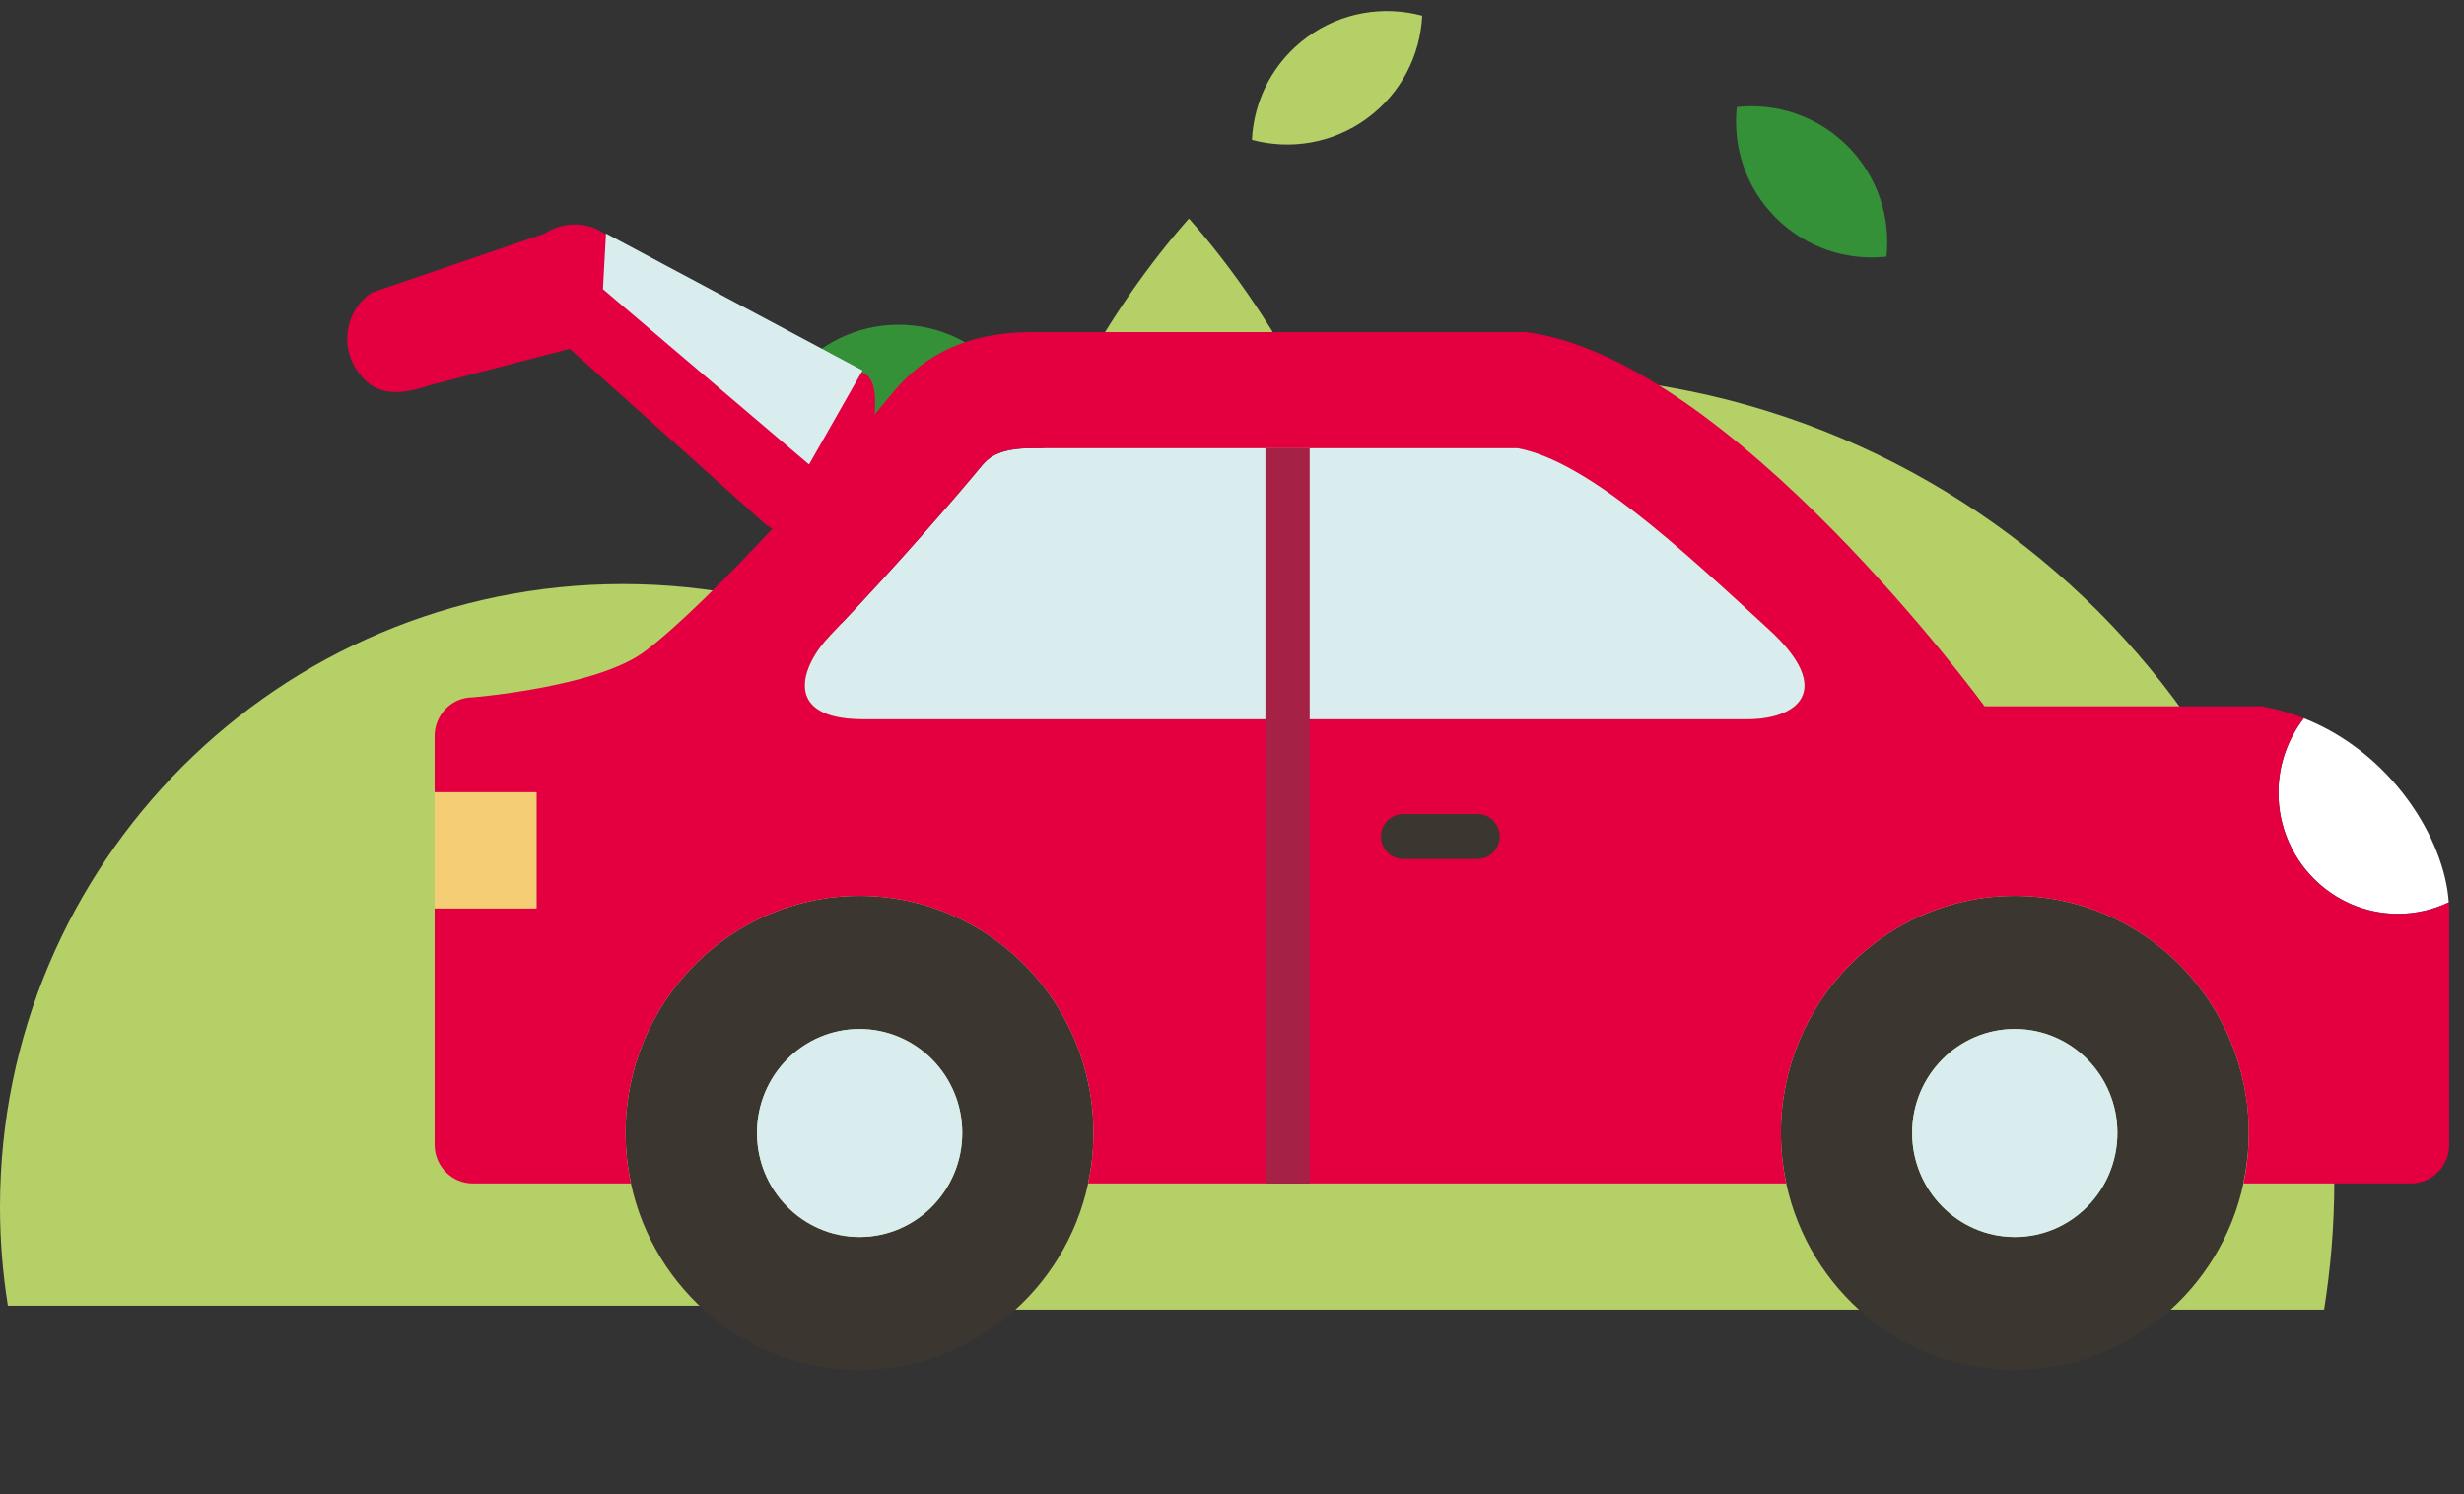 <?xml version="1.0" encoding="UTF-8"?>
<svg width="183px" height="111px" viewBox="0 0 183 111" version="1.1" xmlns="http://www.w3.org/2000/svg" xmlns:xlink="http://www.w3.org/1999/xlink">
    <rect x="0" y="0" width="183" height="111" fill="#333333" stroke="none"/>
    <title>83C15EDB-D130-4B03-A527-51CF3EDA8277</title>
    <defs>
        <polygon id="path-1" points="0 0.145 92.521 0.145 92.521 53.745 0 53.745"></polygon>
    </defs>
    <g id="Pages" stroke="none" stroke-width="1" fill="none" fill-rule="evenodd">
        <g id="Home_particulier" transform="translate(-867, -3208)">
            <g id="illu_drive" transform="translate(867, 3208)">
                <path d="M91.936,96.983 C92.318,94.593 92.521,92.144 92.521,89.646 C92.521,64.098 71.809,43.383 46.261,43.383 C20.712,43.383 4.07254675e-14,64.098 4.07254675e-14,89.646 C4.07254675e-14,92.144 0.204,94.593 0.585,96.983 L91.936,96.983 Z" id="Fill-9" fill="#B6D068"></path>
                <path d="M172.608,97.279 C173.102,94.183 173.366,91.01 173.366,87.772 C173.366,54.675 146.532,27.839 113.431,27.839 C80.331,27.839 53.498,54.675 53.498,87.772 C53.498,91.01 53.761,94.183 54.256,97.279 L172.608,97.279 Z" id="Fill-12" fill="#B6D068"></path>
                <g id="Group-40" transform="translate(9.826, 0)">
                    <g id="Group-17" transform="translate(0, 0.391)">
                        <path d="M97.808,90.388 C98.223,86.335 98.458,82.187 98.458,77.939 C98.458,52.209 90.548,29.494 78.475,15.84 C66.401,29.494 58.492,52.209 58.492,77.939 C58.492,82.187 58.728,86.335 59.143,90.388 L97.808,90.388 Z" id="Fill-1" fill="#B6D068"></path>
                        <path d="M122.061,15.781 C124.307,18.027 127.351,18.991 130.281,18.675 C130.595,15.744 129.631,12.701 127.387,10.456 C125.138,8.207 122.097,7.245 119.165,7.558 C118.85,10.491 119.814,13.532 122.061,15.781" id="Fill-3" fill="#349138"></path>
                        <path d="M56.911,31.23 C60.073,31.23 62.894,29.764 64.736,27.48 C62.894,25.195 60.073,23.731 56.911,23.729 C53.745,23.731 50.926,25.195 49.084,27.48 C50.926,29.766 53.745,31.23 56.911,31.23" id="Fill-5" fill="#349138"></path>
                        <path d="M91.688,8.415 C94.242,6.55 95.659,3.706 95.801,0.774 C92.965,0.014 89.825,0.492 87.269,2.356 C84.712,4.222 83.296,7.065 83.154,9.997 C85.991,10.759 89.13,10.279 91.688,8.415" id="Fill-7" fill="#B6D068"></path>
                        <g id="Group-11" transform="translate(0, 55.678)">
                            <mask id="mask-2" fill="white">
                                <use xlink:href="#path-1"></use>
                            </mask>
                            <g id="Clip-10"></g>
                        </g>
                        <path d="M49.481,39.389 C48.528,39.389 47.573,39.05 46.804,38.36 L32.486,25.516 L22.22,28.19 C19.415,29.137 17.849,28.903 16.625,27.012 C15.401,25.121 15.921,22.583 17.787,21.342 L30.636,16.952 C32.161,15.938 34.165,16.085 35.53,17.31 L54.584,27.48 C56.255,28.978 53.987,36.315 52.508,38.008 C51.709,38.922 50.598,39.389 49.481,39.389" id="Fill-15" fill="#E40040"></path>
                    </g>
                    <polygon id="Fill-18" fill="#D9EDEE" points="35.179 17.345 34.955 21.476 50.261 34.501 54.234 27.515"></polygon>
                    <g id="Group-35" transform="translate(22.108, 24.136)">
                        <path d="M63.691,9.153 L63.691,29.291 L32.167,29.291 C26.138,29.291 27.508,25.359 29.711,23.071 C34.556,18.016 39.269,12.54 40.848,10.619 C41.384,9.964 42.053,9.153 44.728,9.153 L63.691,9.153 Z" id="Fill-19" fill="#D9EDEE"></path>
                        <path d="M99.478,22.649 C104.345,27.125 101.594,29.291 97.846,29.291 L63.69,29.291 L63.69,9.154 L80.779,9.154 C85.942,10.12 92.759,16.473 99.478,22.649" id="Fill-21" fill="#D9EDEE"></path>
                        <path d="M139.17,29.213 C145.647,31.768 149.615,38.121 149.933,42.887 C148.793,43.431 147.522,43.741 146.174,43.741 C141.263,43.741 137.284,39.71 137.284,34.744 C137.284,32.657 137.996,30.735 139.17,29.213" id="Fill-23" fill="#FFFFFF"></path>
                        <path d="M117.708,42.408 C108.105,42.408 100.334,50.296 100.334,60.014 C100.334,60.714 100.378,61.403 100.454,62.081 C100.488,62.335 100.52,62.592 100.564,62.857 C100.618,63.157 100.674,63.469 100.739,63.768 L100.728,63.768 C102.427,71.688 109.377,77.619 117.708,77.619 C126.028,77.619 132.987,71.688 134.686,63.768 L134.675,63.768 C134.928,62.558 135.081,61.303 135.081,60.014 C135.081,50.296 127.298,42.408 117.708,42.408 M110.079,60.014 C110.079,55.749 113.498,52.294 117.708,52.294 C121.916,52.294 125.325,55.749 125.325,60.014 C125.325,64.279 121.916,67.745 117.708,67.745 C113.498,67.745 110.079,64.279 110.079,60.014" id="Fill-25" fill="#3B3630"></path>
                        <path d="M117.708,67.745 C113.498,67.745 110.079,64.279 110.079,60.014 C110.079,55.749 113.498,52.294 117.708,52.294 C121.916,52.294 125.325,55.749 125.325,60.014 C125.325,64.279 121.916,67.745 117.708,67.745" id="Fill-27" fill="#D9EDEE"></path>
                        <path d="M14.924,63.768 C16.623,71.688 23.584,77.619 31.903,77.619 C40.233,77.619 47.183,71.688 48.882,63.768 L48.871,63.768 C48.937,63.469 48.992,63.157 49.046,62.857 C49.09,62.592 49.123,62.335 49.157,62.081 C49.232,61.403 49.276,60.714 49.276,60.014 C49.276,50.295 41.505,42.408 31.903,42.408 C22.312,42.408 14.53,50.295 14.53,60.014 C14.53,60.714 14.573,61.403 14.65,62.081 C14.684,62.335 14.716,62.592 14.761,62.857 C14.815,63.157 14.869,63.469 14.935,63.768 L14.924,63.768 Z M24.285,60.014 C24.285,55.749 27.694,52.294 31.903,52.294 C36.112,52.294 39.533,55.749 39.533,60.014 C39.533,64.279 36.112,67.745 31.903,67.745 C27.694,67.745 24.285,64.279 24.285,60.014 L24.285,60.014 Z" id="Fill-29" fill="#3B3630"></path>
                        <path d="M24.285,60.014 C24.285,55.749 27.695,52.295 31.903,52.295 C36.112,52.295 39.532,55.749 39.532,60.014 C39.532,64.279 36.112,67.745 31.903,67.745 C27.695,67.745 24.285,64.279 24.285,60.014" id="Fill-31" fill="#D9EDEE"></path>
                        <path d="M14.924,63.768 C14.859,63.469 14.803,63.158 14.76,62.857 C14.717,62.602 14.673,62.335 14.65,62.081 C14.573,61.402 14.529,60.713 14.529,60.014 C14.529,50.295 22.312,42.408 31.903,42.408 C41.505,42.408 49.277,50.295 49.277,60.014 C49.277,60.713 49.232,61.402 49.156,62.081 C49.134,62.335 49.09,62.602 49.047,62.857 C49.002,63.158 48.948,63.469 48.883,63.768 L63.691,63.768 L100.728,63.768 C100.662,63.469 100.608,63.158 100.564,62.857 C100.52,62.602 100.476,62.335 100.454,62.081 C100.378,61.402 100.334,60.713 100.334,60.014 C100.334,50.295 108.105,42.408 117.708,42.408 C127.299,42.408 135.08,50.295 135.08,60.014 C135.08,61.303 134.949,62.558 134.686,63.768 L139.333,63.768 L147.138,63.768 C148.695,63.768 149.966,62.48 149.966,60.891 L149.966,56.104 L149.966,52.028 L149.966,43.486 C149.966,43.286 149.944,43.086 149.933,42.887 C148.793,43.431 147.521,43.741 146.173,43.741 C141.262,43.741 137.284,39.71 137.284,34.744 C137.284,32.656 137.997,30.735 139.169,29.213 C138.172,28.824 137.131,28.513 136.024,28.324 L115.46,28.324 C115.46,28.324 96.607,2.533 81.425,0.534 L44.728,0.534 C39.049,0.534 36.146,2.889 34.326,5.087 C30.445,9.797 20.81,20.594 15.955,24.248 C12.404,26.914 3.185,27.658 3.185,27.658 C1.618,27.658 0.346,28.946 0.346,30.535 L0.346,32.39 L0.346,34.711 L7.909,34.711 L7.909,43.33 L0.346,43.33 L0.346,52.028 L0.346,54.904 L0.346,60.891 C0.346,62.48 1.618,63.768 3.185,63.768 L11.46,63.768 L14.924,63.768 Z M32.167,29.29 C26.137,29.29 27.508,25.358 29.711,23.071 C34.556,18.016 39.269,12.54 40.848,10.62 C41.384,9.963 42.053,9.153 44.728,9.153 L63.691,9.153 L80.779,9.153 C85.942,10.12 92.759,16.473 99.478,22.649 C104.345,27.125 101.595,29.29 97.846,29.29 L63.691,29.29 L32.167,29.29 Z" id="Fill-33" fill="#E40040"></path>
                    </g>
                    <polygon id="Fill-36" fill="#F4CD75" points="22.454 67.466 30.017 67.466 30.017 58.846 22.454 58.846"></polygon>
                    <polygon id="Fill-37" fill="#A52246" points="84.155 87.904 87.443 87.904 87.443 33.288 84.155 33.288"></polygon>
                    <path d="M99.916,63.801 L94.38,63.801 C93.471,63.801 92.736,63.055 92.736,62.135 C92.736,61.214 93.471,60.468 94.38,60.468 L99.916,60.468 C100.824,60.468 101.56,61.214 101.56,62.135 C101.56,63.055 100.824,63.801 99.916,63.801" id="Fill-38" fill="#3B3630"></path>
                </g>
            </g>
        </g>
    </g>
</svg>